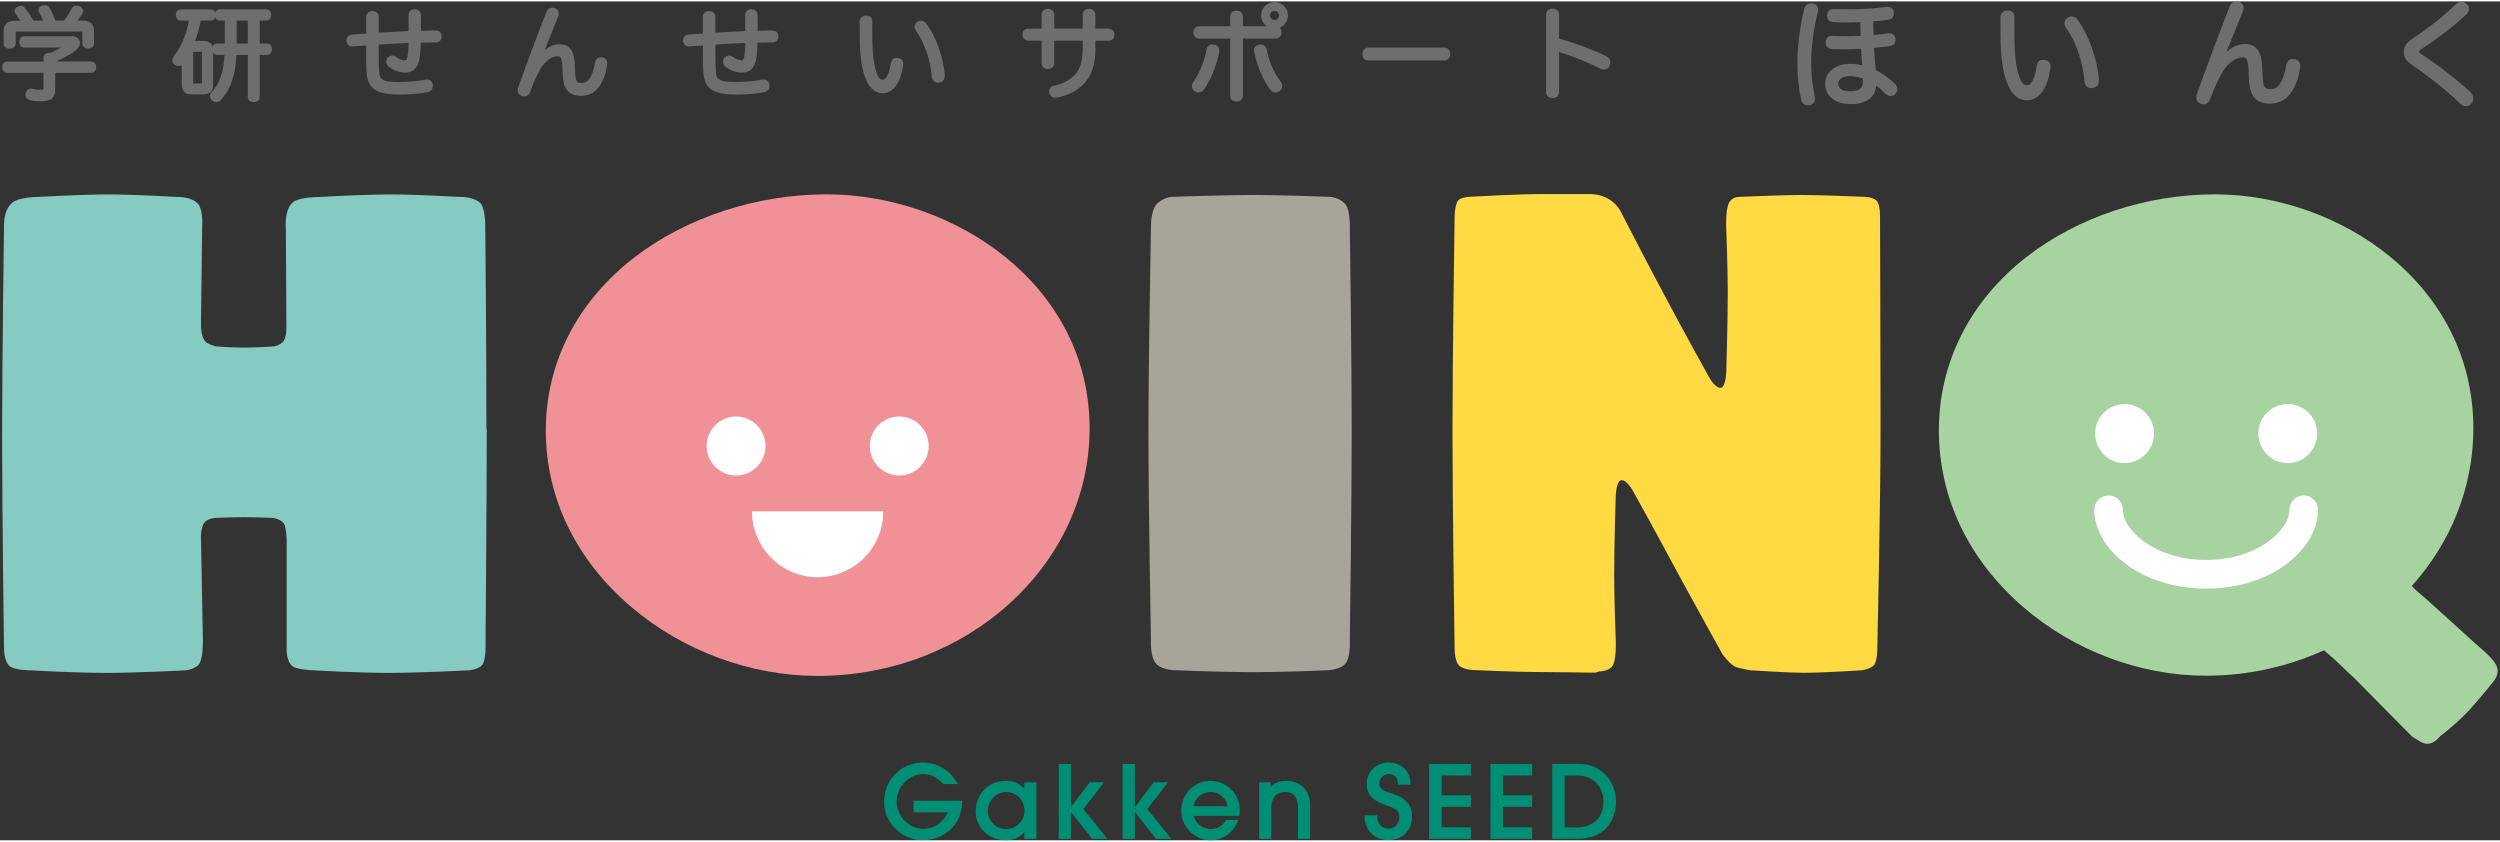 <?xml version="1.0" encoding="UTF-8"?>
<svg xmlns="http://www.w3.org/2000/svg" xmlns:xlink="http://www.w3.org/1999/xlink" width="300px" height="101px" viewBox="0 0 301 101" version="1.1">
<rect x="0" y="0" width="301" height="101" fill="#333333" stroke="none"/>
<g id="surface1">
<path style=" stroke:none;fill-rule:nonzero;fill:rgb(0%,55.686%,45.49%);fill-opacity:1;" d="M 109.988 97.633 L 114.113 97.633 C 113.551 98.891 112.473 99.617 111.148 99.617 C 109.418 99.617 107.957 98.102 107.957 96.293 C 107.957 94.586 109.449 93.039 111.098 93.039 C 112.082 93.039 112.805 93.391 113.531 94.203 L 113.562 94.234 L 115.312 94.234 L 115.219 94.078 C 114.32 92.508 112.836 91.645 111.035 91.645 C 108.777 91.645 106.445 93.445 106.445 96.438 C 106.445 98.871 108.59 100.988 111.035 100.988 C 113.48 100.988 115.77 99.391 115.852 96.344 L 115.852 96.238 C 115.852 96.238 109.988 96.238 109.988 96.238 Z M 109.988 97.633 "/>
<path style=" stroke:none;fill-rule:nonzero;fill:rgb(0%,55.686%,45.49%);fill-opacity:1;" d="M 123.324 94.785 C 122.793 94.172 122.027 93.848 121.086 93.848 C 119.023 93.848 117.469 95.438 117.469 97.539 C 117.469 99.484 119.074 101 121.125 101 C 122.039 101 122.824 100.637 123.324 100.004 L 123.324 100.832 L 124.785 100.832 L 124.785 94.035 L 123.324 94.035 L 123.324 94.793 Z M 123.344 97.445 C 123.344 98.672 122.34 99.66 121.117 99.66 C 119.895 99.66 118.93 98.641 118.93 97.445 C 118.93 96.25 119.914 95.191 121.117 95.191 C 122.391 95.191 123.344 96.156 123.344 97.445 Z M 123.344 97.445 "/>
<path style=" stroke:none;fill-rule:nonzero;fill:rgb(0%,55.686%,45.49%);fill-opacity:1;" d="M 132.938 94.027 L 131.188 94.027 L 128.938 97.031 L 128.938 91.812 L 127.469 91.812 L 127.469 100.832 L 128.938 100.832 L 128.938 97.582 L 131.457 100.793 L 131.488 100.832 L 133.332 100.832 L 130.43 97.238 Z M 132.938 94.027 "/>
<path style=" stroke:none;fill-rule:nonzero;fill:rgb(0%,55.686%,45.49%);fill-opacity:1;" d="M 140.637 94.027 L 138.887 94.027 L 136.637 97.031 L 136.637 91.812 L 135.164 91.812 L 135.164 100.832 L 136.637 100.832 L 136.637 97.582 L 139.156 100.793 L 139.188 100.832 L 141.031 100.832 L 138.129 97.238 Z M 140.637 94.027 "/>
<path style=" stroke:none;fill-rule:nonzero;fill:rgb(0%,55.686%,45.49%);fill-opacity:1;" d="M 145.703 93.848 C 143.754 93.848 142.223 95.449 142.223 97.488 C 142.223 99.359 143.859 101 145.734 101 C 147.215 101 148.512 100.098 149.051 98.691 L 149.102 98.547 L 147.629 98.547 L 147.598 98.598 C 147.234 99.254 146.543 99.648 145.773 99.648 C 144.82 99.648 144.023 99.023 143.715 98.059 L 149.215 98.059 L 149.215 97.977 C 149.266 97.734 149.266 97.551 149.266 97.34 C 149.266 95.375 147.691 93.848 145.691 93.848 Z M 143.703 96.906 C 143.859 95.836 144.863 95.18 145.746 95.18 C 146.781 95.18 147.66 95.926 147.805 96.906 Z M 143.703 96.906 "/>
<path style=" stroke:none;fill-rule:nonzero;fill:rgb(0%,55.686%,45.49%);fill-opacity:1;" d="M 154.852 93.848 C 154.074 93.848 153.441 94.098 152.977 94.586 L 152.977 94.027 L 151.598 94.027 L 151.598 100.824 L 153.059 100.824 L 153.059 97.113 C 153.059 95.918 153.691 95.18 154.719 95.18 C 155.742 95.18 156.281 95.793 156.281 97.121 L 156.281 100.824 L 157.742 100.824 L 157.742 96.77 C 157.742 94.992 156.602 93.848 154.84 93.848 Z M 154.852 93.848 "/>
<path style=" stroke:none;fill-rule:nonzero;fill:rgb(0%,55.686%,45.49%);fill-opacity:1;" d="M 167.297 95.285 C 166.426 95.012 166.074 94.68 166.074 94.129 C 166.074 93.559 166.59 93.027 167.172 93.027 C 167.875 93.027 168.32 93.484 168.32 94.203 L 168.32 94.305 L 169.832 94.305 L 169.832 94.203 C 169.805 92.652 168.758 91.645 167.16 91.645 C 165.719 91.645 164.551 92.77 164.551 94.148 C 164.551 95.398 164.973 96.168 167.316 96.945 C 168.289 97.277 168.488 97.676 168.488 98.215 C 168.488 99.047 167.949 99.598 167.148 99.598 C 166.352 99.598 165.812 99.016 165.805 98.102 L 165.805 97.996 L 164.289 97.996 L 164.289 98.102 C 164.32 99.793 165.492 100.98 167.148 100.98 C 168.809 100.98 170 99.836 170 98.203 C 170 96.656 169.285 95.887 167.273 95.262 Z M 167.297 95.285 "/>
<path style=" stroke:none;fill-rule:nonzero;fill:rgb(0%,55.686%,45.49%);fill-opacity:1;" d="M 172.062 100.832 L 177.098 100.832 L 177.098 99.441 L 173.574 99.441 L 173.574 96.977 L 177.098 96.977 L 177.098 95.586 L 173.574 95.586 L 173.574 93.203 L 177.098 93.203 L 177.098 91.812 L 172.062 91.812 Z M 172.062 100.832 "/>
<path style=" stroke:none;fill-rule:nonzero;fill:rgb(0%,55.686%,45.49%);fill-opacity:1;" d="M 179.449 100.832 L 184.473 100.832 L 184.473 99.441 L 180.961 99.441 L 180.961 96.977 L 184.473 96.977 L 184.473 95.586 L 180.961 95.586 L 180.961 93.203 L 184.473 93.203 L 184.473 91.812 L 179.449 91.812 Z M 179.449 100.832 "/>
<path style=" stroke:none;fill-rule:nonzero;fill:rgb(0%,55.686%,45.49%);fill-opacity:1;" d="M 190.102 91.812 L 186.887 91.812 L 186.887 100.824 L 189.902 100.824 C 192.785 100.824 194.566 99.098 194.566 96.312 C 194.566 94.129 193 91.801 190.102 91.801 Z M 188.402 93.203 L 189.914 93.203 C 191.758 93.203 193.055 94.492 193.055 96.355 C 193.055 98.215 191.863 99.453 189.852 99.453 L 188.391 99.453 L 188.391 93.203 Z M 188.402 93.203 "/>
<path style=" stroke:none;fill-rule:nonzero;fill:rgb(43.137%,43.137%,43.137%);fill-opacity:1;" d="M 218.281 0.25 C 217.797 0.156 217.359 0.383 217.234 0.895 C 216.738 2.797 216.406 5.395 216.406 7.371 C 216.406 8.992 216.562 10.52 216.844 11.785 C 216.938 12.246 217.246 12.523 217.66 12.523 C 217.723 12.523 217.797 12.523 217.898 12.504 C 218.305 12.398 218.52 12.121 218.52 11.715 C 218.52 11.633 218.512 11.516 218.488 11.402 C 218.211 10.164 218.066 8.73 218.066 7.359 C 218.066 5.531 218.375 3.203 218.883 1.215 C 218.895 1.133 218.906 1.059 218.906 0.988 C 218.906 0.594 218.676 0.332 218.281 0.25 Z M 218.281 0.25 "/>
<path style=" stroke:none;fill-rule:nonzero;fill:rgb(43.137%,43.137%,43.137%);fill-opacity:1;" d="M 225.848 8.262 C 225.793 7.773 225.742 7.277 225.711 6.852 C 225.68 6.516 225.672 6.176 225.648 5.801 L 225.648 5.602 C 226.293 5.551 226.934 5.477 227.566 5.383 C 227.98 5.312 228.219 5.031 228.219 4.613 L 228.219 4.5 C 228.176 4.105 227.879 3.836 227.473 3.836 L 227.348 3.836 C 226.934 3.906 226.301 3.992 225.586 4.043 C 225.566 3.535 225.547 2.973 225.547 2.402 C 226.25 2.348 226.871 2.277 227.402 2.191 C 227.793 2.129 228.023 1.859 228.023 1.457 C 228.023 1.402 228.023 1.332 228.012 1.301 C 227.969 0.902 227.691 0.656 227.297 0.656 L 227.184 0.656 C 225.93 0.812 224.852 0.895 223.879 0.926 C 222.781 0.945 221.68 0.957 220.758 0.926 L 220.695 0.926 C 220.273 0.926 219.973 1.238 219.973 1.727 C 219.973 2.152 220.262 2.465 220.719 2.496 C 221.754 2.559 222.957 2.547 223.98 2.496 C 223.98 3.098 223.992 3.668 224.012 4.156 C 222.75 4.199 221.559 4.199 220.594 4.156 L 220.52 4.156 C 220.105 4.156 219.828 4.449 219.805 4.918 C 219.805 5.395 220.086 5.707 220.543 5.746 C 221.586 5.777 222.688 5.789 224.074 5.715 C 224.094 6.184 224.125 6.578 224.148 6.914 C 224.168 7.172 224.188 7.434 224.219 7.703 C 223.773 7.586 223.285 7.523 222.789 7.523 C 220.945 7.523 219.754 8.473 219.754 9.926 C 219.754 11.383 220.934 12.367 222.84 12.367 C 224.746 12.367 225.824 11.527 225.879 10.113 C 226.23 10.375 226.613 10.707 227.027 11.133 C 227.371 11.477 227.918 11.465 228.219 11.133 C 228.375 10.957 228.445 10.77 228.445 10.57 C 228.445 10.32 228.344 10.094 228.156 9.926 C 227.484 9.273 226.676 8.691 225.855 8.285 Z M 224.293 9.582 C 224.293 10.332 224.023 10.832 222.727 10.832 C 222.305 10.832 221.328 10.738 221.328 9.918 C 221.328 9.344 221.855 9 222.758 9 C 223.266 9 223.793 9.105 224.293 9.293 C 224.293 9.387 224.293 9.48 224.293 9.582 Z M 224.293 9.582 "/>
<path style=" stroke:none;fill-rule:nonzero;fill:rgb(43.137%,43.137%,43.137%);fill-opacity:1;" d="M 246.195 7.059 C 246.113 7.027 246.031 7.027 245.977 7.027 C 245.688 7.027 245.316 7.152 245.223 7.754 C 245.098 8.637 244.871 9.355 244.578 9.781 C 244.434 10.008 244.258 10.102 243.988 10.102 C 243.801 10.102 243.512 9.918 243.355 9.613 C 242.953 8.805 242.723 7.754 242.59 6.102 C 242.547 5.531 242.539 4.75 242.539 3.73 L 242.539 1.934 C 242.539 1.238 242.094 1.09 241.73 1.09 C 241.203 1.09 240.848 1.434 240.848 1.934 C 240.848 3.316 240.859 5.051 240.941 6.215 C 241.078 8.23 241.504 9.824 242.156 10.82 C 242.621 11.527 243.293 11.91 244.062 11.91 C 244.723 11.91 245.324 11.59 245.812 10.988 C 246.32 10.32 246.691 9.293 246.867 8.047 C 246.898 7.961 246.898 7.891 246.898 7.836 C 246.898 7.391 246.629 7.098 246.195 7.047 Z M 246.195 7.059 "/>
<path style=" stroke:none;fill-rule:nonzero;fill:rgb(43.137%,43.137%,43.137%);fill-opacity:1;" d="M 250.133 2.203 C 249.969 1.945 249.73 1.809 249.449 1.809 C 249.285 1.809 249.129 1.852 249.004 1.934 C 248.734 2.059 248.566 2.328 248.566 2.629 C 248.566 2.785 248.621 2.961 248.723 3.129 C 249.945 4.855 250.785 7.297 250.984 9.668 C 251.023 10.145 251.344 10.445 251.812 10.445 C 251.863 10.445 251.945 10.445 252.02 10.426 C 252.277 10.375 252.711 10.188 252.711 9.5 L 252.711 9.387 C 252.504 6.914 251.469 4.023 250.145 2.215 Z M 250.133 2.203 "/>
<path style=" stroke:none;fill-rule:nonzero;fill:rgb(43.137%,43.137%,43.137%);fill-opacity:1;" d="M 276.285 6.965 C 276.203 6.934 276.117 6.934 276.066 6.934 C 275.652 6.934 275.352 7.203 275.27 7.648 C 275.125 8.617 274.832 9.438 274.461 9.988 C 274.211 10.352 273.82 10.57 273.383 10.57 C 273.062 10.57 272.793 10.469 272.668 10.312 C 272.504 10.094 272.43 9.574 272.398 8.492 C 272.359 7.152 272.254 6.547 271.941 6.008 C 271.715 5.602 271.25 5.125 270.328 5.125 C 269.539 5.125 268.781 5.445 268.09 6.051 C 268.09 6.039 268.09 6.027 268.098 6.02 C 268.461 5.082 268.855 4.125 269.258 3.129 C 269.52 2.496 269.777 1.84 270.047 1.184 C 270.109 1.027 270.121 0.875 270.121 0.789 C 270.121 0.426 269.914 0.156 269.57 0.062 C 269.113 -0.094 268.648 0.105 268.473 0.57 C 267.238 3.691 265.82 7.465 264.504 11.172 C 264.453 11.297 264.43 11.422 264.43 11.57 C 264.43 11.953 264.668 12.246 265.023 12.336 C 265.125 12.367 265.238 12.391 265.344 12.391 C 265.684 12.391 265.945 12.184 266.109 11.777 C 266.566 10.469 267.188 9.117 267.695 8.348 C 268.348 7.34 269.219 6.734 270.016 6.734 C 270.336 6.734 270.449 6.859 270.535 7.066 C 270.688 7.465 270.73 7.953 270.75 8.961 C 270.793 10.32 270.988 11.07 271.414 11.57 C 271.82 12.059 272.461 12.309 273.312 12.309 C 274.305 12.309 275.133 11.91 275.695 11.172 C 276.324 10.383 276.75 9.273 276.926 8.004 C 276.957 7.922 276.957 7.836 276.957 7.785 C 276.957 7.348 276.699 7.035 276.305 6.965 Z M 276.285 6.965 "/>
<path style=" stroke:none;fill-rule:nonzero;fill:rgb(43.137%,43.137%,43.137%);fill-opacity:1;" d="M 297.441 10.926 C 295.918 9.5 293.535 7.648 291.629 6.422 C 291.258 6.184 291.258 6.121 291.258 6.082 C 291.258 5.996 291.258 5.926 291.535 5.746 C 293.473 4.5 295.504 2.93 296.953 1.559 C 297.152 1.383 297.266 1.145 297.266 0.895 C 297.266 0.645 297.152 0.426 296.953 0.27 C 296.539 -0.031 296.086 -0.02 295.711 0.32 C 294.27 1.727 292.211 3.355 290.449 4.492 C 289.734 4.969 289.422 5.445 289.422 6.102 C 289.422 6.758 289.691 7.16 290.387 7.629 C 292.594 9.148 294.727 10.863 296.23 12.328 C 296.426 12.523 296.656 12.629 296.895 12.629 C 297.152 12.629 297.391 12.516 297.555 12.309 C 297.699 12.141 297.785 11.91 297.785 11.672 C 297.785 11.477 297.723 11.195 297.453 10.945 Z M 297.441 10.926 "/>
<path style=" stroke:none;fill-rule:nonzero;fill:rgb(43.137%,43.137%,43.137%);fill-opacity:1;" d="M 1.184 5.676 C 1.609 5.676 1.891 5.426 1.891 5.062 L 1.891 3.699 C 1.891 3.699 1.891 3.648 1.891 3.637 C 1.898 3.637 1.93 3.637 1.992 3.637 L 9.805 3.637 C 9.879 3.637 9.91 3.637 9.918 3.637 C 9.918 3.637 9.918 3.668 9.918 3.699 L 9.918 5.062 C 9.918 5.426 10.211 5.676 10.613 5.676 C 11.039 5.676 11.32 5.438 11.32 5.062 L 11.32 3.543 C 11.32 2.754 10.852 2.316 10.004 2.316 L 9.34 2.316 C 9.547 2.039 9.742 1.746 9.91 1.477 C 9.973 1.371 10.004 1.258 10.004 1.152 C 10.004 0.895 9.836 0.688 9.559 0.582 C 9.422 0.52 9.277 0.508 9.203 0.508 C 8.938 0.508 8.727 0.645 8.613 0.883 C 8.387 1.363 8.043 1.891 7.703 2.316 L 6.676 2.316 C 6.406 1.59 6.199 1.152 5.992 0.812 C 5.797 0.508 5.547 0.414 5.184 0.477 L 5.113 0.477 C 4.812 0.582 4.637 0.801 4.637 1.07 C 4.637 1.207 4.676 1.332 4.73 1.395 C 4.852 1.602 5.039 1.934 5.207 2.316 L 4.035 2.316 C 3.723 1.766 3.391 1.27 3.051 0.844 C 2.707 0.414 2.348 0.531 2.199 0.613 C 1.93 0.707 1.754 0.934 1.754 1.195 C 1.754 1.32 1.797 1.434 1.922 1.59 C 2.078 1.797 2.273 2.059 2.461 2.328 L 1.746 2.328 C 0.906 2.328 0.438 2.766 0.438 3.555 L 0.438 5.074 C 0.438 5.438 0.719 5.688 1.145 5.688 Z M 1.184 5.676 "/>
<path style=" stroke:none;fill-rule:nonzero;fill:rgb(43.137%,43.137%,43.137%);fill-opacity:1;" d="M 10.977 7.234 L 6.758 7.234 C 7.734 6.797 8.531 6.34 9.195 5.832 C 9.453 5.625 9.621 5.32 9.621 5.031 C 9.621 4.551 9.246 4.199 8.738 4.199 L 2.926 4.199 C 2.562 4.199 2.324 4.469 2.324 4.875 C 2.324 5.281 2.574 5.551 2.926 5.551 L 7.359 5.551 C 6.945 5.789 6.5 6.008 6.055 6.195 C 6.016 6.195 5.973 6.195 5.941 6.195 C 5.516 6.195 5.238 6.422 5.238 6.789 L 5.238 7.246 L 0.875 7.246 C 0.512 7.246 0.273 7.504 0.273 7.91 C 0.273 8.316 0.512 8.598 0.875 8.598 L 5.238 8.598 L 5.238 10.488 C 5.238 10.602 5.238 10.652 4.77 10.652 C 4.531 10.652 4.23 10.613 3.891 10.52 C 3.816 10.5 3.754 10.5 3.715 10.5 C 3.422 10.5 3.195 10.684 3.094 11.02 C 3.07 11.102 3.07 11.164 3.07 11.215 C 3.07 11.547 3.258 11.797 3.547 11.879 C 3.91 11.973 4.398 12.035 4.863 12.035 C 5.691 12.035 6.645 11.879 6.645 10.684 L 6.645 8.605 L 10.977 8.605 C 11.34 8.605 11.578 8.324 11.578 7.922 C 11.578 7.516 11.34 7.254 10.977 7.254 Z M 10.977 7.234 "/>
<path style=" stroke:none;fill-rule:nonzero;fill:rgb(43.137%,43.137%,43.137%);fill-opacity:1;" d="M 32.164 5.074 L 31.273 5.074 L 31.273 2.309 L 32.051 2.309 C 32.414 2.309 32.652 2.039 32.652 1.621 C 32.652 1.207 32.414 0.957 32.051 0.957 L 26.445 0.957 C 26.188 0.957 25.98 1.113 25.898 1.352 C 25.812 1.113 25.617 0.965 25.348 0.965 L 21.762 0.965 C 21.422 0.965 21.172 1.238 21.172 1.633 C 21.172 2.027 21.41 2.316 21.762 2.316 L 22.746 2.316 C 22.457 3.969 21.855 5.383 20.902 6.641 C 20.801 6.789 20.746 6.934 20.746 7.078 C 20.746 7.297 20.859 7.504 21.027 7.617 C 21.309 7.828 21.66 7.828 21.887 7.672 L 21.887 9.945 C 21.887 10.801 22.262 11.195 23.059 11.195 L 24.52 11.195 C 25.543 11.195 25.66 10.477 25.66 9.945 L 25.66 6.184 C 25.762 6.34 25.93 6.434 26.125 6.434 L 27.035 6.434 C 26.922 8.535 26.445 9.887 25.473 10.926 C 25.348 11.051 25.273 11.215 25.273 11.391 C 25.273 11.609 25.391 11.816 25.566 11.953 C 25.711 12.066 25.875 12.129 26.043 12.129 C 26.258 12.129 26.465 12.027 26.621 11.848 C 27.793 10.539 28.344 8.906 28.465 6.445 L 29.836 6.445 L 29.836 11.539 C 29.836 11.879 30.133 12.121 30.551 12.121 C 31.078 12.121 31.266 11.816 31.266 11.539 L 31.266 6.445 L 32.156 6.445 C 32.508 6.445 32.746 6.164 32.746 5.746 C 32.746 5.332 32.508 5.074 32.156 5.074 Z M 29.836 2.309 L 29.836 5.074 L 28.496 5.074 L 28.496 2.309 Z M 24.312 6.195 L 24.312 9.77 C 24.312 9.832 24.312 9.863 24.312 9.875 C 24.301 9.875 24.289 9.875 24.27 9.875 L 23.266 9.895 C 23.266 9.895 23.254 9.863 23.254 9.77 L 23.254 6.195 C 23.254 6.113 23.254 6.082 23.285 6.082 C 23.285 6.082 23.285 6.082 23.297 6.082 L 24.301 6.059 C 24.301 6.059 24.312 6.09 24.312 6.184 Z M 25.598 5.457 C 25.453 4.988 25.098 4.762 24.527 4.762 L 23.484 4.762 C 23.805 3.93 24.031 3.117 24.156 2.316 L 25.359 2.316 C 25.629 2.316 25.824 2.16 25.906 1.914 C 25.988 2.16 26.188 2.309 26.445 2.309 L 27.066 2.309 L 27.066 5.074 L 26.137 5.074 C 25.875 5.074 25.68 5.219 25.598 5.457 Z M 25.598 5.457 "/>
<path style=" stroke:none;fill-rule:nonzero;fill:rgb(43.137%,43.137%,43.137%);fill-opacity:1;" d="M 52.402 3.492 C 51.832 3.492 51.238 3.512 50.68 3.535 C 50.68 3.234 50.68 2.961 50.68 2.684 L 50.68 1.621 C 50.68 1.227 50.359 0.945 49.926 0.945 C 49.488 0.945 49.188 1.227 49.188 1.633 C 49.188 1.859 49.188 2.09 49.188 2.328 C 49.188 2.566 49.188 2.816 49.188 3.066 C 49.188 3.234 49.188 3.41 49.188 3.574 C 48.785 3.598 48.402 3.605 48.051 3.629 L 47.594 3.648 C 46.91 3.68 46.246 3.723 45.594 3.762 C 45.594 3.117 45.594 2.484 45.594 1.859 C 45.594 1.457 45.305 1.184 44.836 1.164 C 44.402 1.164 44.09 1.457 44.09 1.859 C 44.09 2.453 44.09 3.18 44.09 3.867 C 43.543 3.918 43.004 3.949 42.477 3.992 L 42.352 3.992 C 41.969 4.023 41.699 4.305 41.707 4.75 C 41.73 5.145 42.008 5.426 42.383 5.426 L 43.137 5.375 C 43.457 5.344 43.781 5.32 44.09 5.301 C 44.09 5.445 44.09 5.602 44.09 5.746 C 44.09 5.977 44.09 6.195 44.09 6.414 L 44.09 6.734 C 44.09 8.773 44.184 9.449 44.559 10.02 C 45.035 10.863 46.102 11.215 48.109 11.215 C 49.312 11.215 50.566 11.113 51.457 10.934 C 51.863 10.863 52.109 10.57 52.109 10.164 C 52.109 10.113 52.109 10.051 52.102 10.02 C 52.047 9.645 51.777 9.406 51.395 9.406 C 51.332 9.406 51.25 9.406 51.18 9.426 C 50.316 9.605 49.156 9.707 48.078 9.707 C 46.617 9.707 46.039 9.562 45.801 9.125 C 45.656 8.887 45.594 8.418 45.594 6.289 L 45.594 5.195 C 46.027 5.164 46.465 5.145 46.898 5.113 L 47.676 5.074 C 48.07 5.051 48.484 5.031 48.918 5.02 L 49.199 5.02 C 49.18 5.746 49.137 6.277 49.074 6.621 C 48.98 7.09 48.848 7.09 48.691 7.09 C 48.402 7.09 47.996 6.934 47.719 6.703 C 47.406 6.434 46.918 6.477 46.648 6.82 C 46.559 6.941 46.504 7.109 46.504 7.254 C 46.504 7.473 46.598 7.672 46.766 7.828 C 47.312 8.285 48.09 8.574 48.785 8.574 C 49.719 8.574 50.297 8.035 50.496 6.965 C 50.598 6.445 50.648 5.727 50.66 4.969 L 51.125 4.969 C 51.582 4.949 52.027 4.938 52.461 4.938 C 52.898 4.938 53.168 4.668 53.168 4.199 C 53.168 3.73 52.898 3.504 52.391 3.504 Z M 52.402 3.492 "/>
<path style=" stroke:none;fill-rule:nonzero;fill:rgb(43.137%,43.137%,43.137%);fill-opacity:1;" d="M 72.543 6.746 C 72.469 6.727 72.398 6.727 72.348 6.727 C 71.973 6.727 71.703 6.973 71.633 7.371 C 71.508 8.191 71.27 8.898 70.938 9.355 C 70.73 9.656 70.398 9.832 70.047 9.832 C 69.785 9.832 69.559 9.75 69.453 9.625 C 69.32 9.438 69.258 8.992 69.227 8.086 C 69.195 6.941 69.094 6.402 68.832 5.934 C 68.637 5.582 68.223 5.156 67.414 5.156 C 66.773 5.156 66.148 5.395 65.578 5.863 C 65.879 5.113 66.191 4.344 66.512 3.543 C 66.742 2.984 66.969 2.41 67.207 1.82 C 67.27 1.684 67.277 1.539 67.277 1.465 C 67.277 1.145 67.094 0.895 66.781 0.801 C 66.367 0.664 65.953 0.844 65.797 1.258 C 64.73 3.938 63.527 7.172 62.398 10.344 C 62.348 10.445 62.328 10.559 62.328 10.695 C 62.328 11.039 62.535 11.309 62.855 11.391 C 62.949 11.422 63.051 11.445 63.133 11.445 C 63.445 11.445 63.672 11.258 63.828 10.895 C 64.223 9.77 64.75 8.617 65.176 7.961 C 65.727 7.121 66.473 6.602 67.133 6.602 C 67.395 6.602 67.477 6.695 67.547 6.859 C 67.684 7.191 67.715 7.609 67.734 8.473 C 67.766 9.645 67.934 10.301 68.305 10.727 C 68.656 11.152 69.215 11.371 69.961 11.371 C 70.832 11.371 71.547 11.027 72.035 10.383 C 72.586 9.699 72.945 8.742 73.094 7.66 C 73.113 7.586 73.113 7.516 73.113 7.465 C 73.113 7.078 72.875 6.789 72.531 6.727 Z M 72.543 6.746 "/>
<path style=" stroke:none;fill-rule:nonzero;fill:rgb(43.137%,43.137%,43.137%);fill-opacity:1;" d="M 92.934 3.492 C 92.363 3.492 91.773 3.512 91.215 3.535 C 91.215 3.234 91.215 2.961 91.215 2.684 L 91.215 1.621 C 91.215 1.227 90.891 0.945 90.457 0.945 C 90.023 0.945 89.723 1.227 89.723 1.633 C 89.723 1.859 89.723 2.09 89.723 2.328 C 89.723 2.566 89.723 2.816 89.723 3.066 C 89.723 3.234 89.723 3.41 89.723 3.574 C 89.316 3.598 88.934 3.605 88.582 3.629 L 88.125 3.648 C 87.441 3.68 86.777 3.723 86.125 3.762 C 86.125 3.117 86.125 2.484 86.125 1.859 C 86.125 1.457 85.836 1.184 85.371 1.164 C 84.934 1.164 84.625 1.457 84.625 1.859 C 84.625 2.453 84.625 3.18 84.625 3.867 C 84.074 3.918 83.535 3.949 83.008 3.992 L 82.883 3.992 C 82.5 4.023 82.23 4.305 82.242 4.75 C 82.262 5.145 82.543 5.426 82.914 5.426 L 83.68 5.375 C 84.004 5.344 84.324 5.32 84.633 5.301 C 84.633 5.445 84.633 5.602 84.633 5.746 C 84.633 5.977 84.633 6.195 84.633 6.414 L 84.633 6.734 C 84.633 8.773 84.727 9.449 85.102 10.02 C 85.578 10.863 86.645 11.215 88.652 11.215 C 89.855 11.215 91.109 11.113 92 10.934 C 92.406 10.863 92.652 10.57 92.652 10.164 C 92.652 10.113 92.652 10.051 92.645 10.02 C 92.59 9.645 92.32 9.406 91.938 9.406 C 91.875 9.406 91.793 9.406 91.723 9.426 C 90.859 9.605 89.699 9.707 88.625 9.707 C 87.164 9.707 86.582 9.562 86.344 9.125 C 86.199 8.887 86.137 8.418 86.137 6.289 L 86.137 5.195 C 86.57 5.164 87.008 5.145 87.441 5.113 L 88.219 5.074 C 88.613 5.051 89.027 5.031 89.461 5.02 L 89.742 5.02 C 89.723 5.746 89.68 6.277 89.617 6.621 C 89.523 7.09 89.391 7.09 89.234 7.09 C 88.945 7.09 88.539 6.934 88.262 6.703 C 87.949 6.434 87.461 6.477 87.191 6.82 C 87.102 6.941 87.047 7.109 87.047 7.254 C 87.047 7.473 87.141 7.672 87.309 7.828 C 87.855 8.285 88.633 8.574 89.328 8.574 C 90.262 8.574 90.84 8.035 91.039 6.965 C 91.141 6.445 91.191 5.727 91.203 4.969 L 91.668 4.969 C 92.125 4.949 92.57 4.938 93.008 4.938 C 93.441 4.938 93.711 4.668 93.711 4.199 C 93.711 3.73 93.441 3.504 92.934 3.504 Z M 92.934 3.492 "/>
<path style=" stroke:none;fill-rule:nonzero;fill:rgb(43.137%,43.137%,43.137%);fill-opacity:1;" d="M 108.133 6.82 C 108.062 6.797 107.988 6.797 107.938 6.797 C 107.676 6.797 107.348 6.914 107.254 7.453 C 107.148 8.199 106.953 8.812 106.703 9.18 C 106.59 9.363 106.445 9.438 106.238 9.438 C 106.094 9.438 105.855 9.281 105.73 9.031 C 105.387 8.348 105.191 7.453 105.078 6.039 C 105.047 5.539 105.023 4.863 105.023 4.012 L 105.023 2.473 C 105.023 1.852 104.633 1.715 104.289 1.715 C 103.812 1.715 103.5 2.016 103.5 2.473 C 103.5 3.66 103.5 5.145 103.586 6.145 C 103.711 7.867 104.062 9.242 104.633 10.102 C 105.047 10.715 105.625 11.059 106.289 11.059 C 106.859 11.059 107.387 10.777 107.824 10.25 C 108.258 9.676 108.578 8.781 108.734 7.723 C 108.754 7.648 108.754 7.586 108.754 7.535 C 108.754 7.141 108.508 6.871 108.121 6.828 Z M 108.133 6.82 "/>
<path style=" stroke:none;fill-rule:nonzero;fill:rgb(43.137%,43.137%,43.137%);fill-opacity:1;" d="M 111.531 2.684 C 111.387 2.453 111.16 2.328 110.91 2.328 C 110.754 2.328 110.621 2.371 110.516 2.434 C 110.277 2.547 110.121 2.785 110.121 3.055 C 110.121 3.203 110.176 3.348 110.27 3.504 C 111.312 4.98 112.027 7.066 112.195 9.086 C 112.227 9.512 112.527 9.793 112.941 9.793 C 112.98 9.793 113.055 9.793 113.129 9.77 C 113.355 9.73 113.75 9.551 113.75 8.949 L 113.75 8.844 C 113.574 6.715 112.684 4.23 111.543 2.684 Z M 111.531 2.684 "/>
<path style=" stroke:none;fill-rule:nonzero;fill:rgb(43.137%,43.137%,43.137%);fill-opacity:1;" d="M 133.465 3.273 L 131.883 3.273 L 131.883 1.609 C 131.883 1.195 131.559 0.902 131.105 0.902 C 130.648 0.902 130.359 1.184 130.359 1.609 L 130.359 3.273 L 126.938 3.273 L 126.938 1.609 C 126.938 1.195 126.617 0.902 126.16 0.902 C 125.707 0.902 125.406 1.184 125.406 1.609 L 125.406 3.285 L 123.82 3.285 C 123.387 3.285 123.117 3.555 123.117 3.992 C 123.117 4.43 123.395 4.73 123.809 4.73 L 125.406 4.73 L 125.406 7.434 C 125.406 7.859 125.707 8.137 126.16 8.137 C 126.617 8.137 126.938 7.859 126.938 7.434 L 126.938 4.73 L 130.359 4.73 L 130.359 5.562 C 130.359 6.902 130.152 7.828 129.695 8.48 C 129.156 9.281 128.047 9.938 126.961 10.133 C 126.555 10.207 126.316 10.469 126.316 10.832 C 126.316 10.883 126.316 10.945 126.336 11.02 C 126.41 11.383 126.668 11.59 127.051 11.59 C 127.113 11.59 127.176 11.59 127.25 11.578 C 128.805 11.309 130.191 10.477 130.957 9.355 C 131.57 8.461 131.883 7.254 131.883 5.77 L 131.883 4.738 L 133.477 4.738 C 133.891 4.738 134.172 4.449 134.172 4 C 134.172 3.555 133.891 3.285 133.465 3.285 Z M 133.465 3.273 "/>
<path style=" stroke:none;fill-rule:nonzero;fill:rgb(43.137%,43.137%,43.137%);fill-opacity:1;" d="M 153.453 0.082 C 152.562 0.082 151.836 0.801 151.836 1.684 C 151.836 2.215 152.094 2.691 152.5 2.984 L 149.648 2.984 L 149.648 1.828 C 149.648 1.414 149.328 1.121 148.863 1.121 C 148.398 1.121 148.117 1.402 148.117 1.828 L 148.117 2.984 L 144.355 2.984 C 143.984 2.984 143.684 3.316 143.684 3.73 C 143.684 4.148 143.961 4.469 144.355 4.469 L 148.117 4.469 L 148.117 11.352 C 148.117 11.777 148.406 12.059 148.863 12.059 C 149.32 12.059 149.648 11.766 149.648 11.352 L 149.648 4.469 L 153.629 4.469 C 154.023 4.469 154.301 4.156 154.301 3.73 C 154.301 3.504 154.219 3.305 154.086 3.172 C 154.664 2.93 155.07 2.348 155.07 1.684 C 155.07 0.801 154.344 0.082 153.465 0.082 Z M 153.453 2.234 C 153.152 2.234 152.902 1.984 152.902 1.684 C 152.902 1.383 153.152 1.145 153.453 1.145 C 153.754 1.145 153.992 1.395 153.992 1.684 C 153.992 1.977 153.742 2.234 153.453 2.234 Z M 153.453 2.234 "/>
<path style=" stroke:none;fill-rule:nonzero;fill:rgb(43.137%,43.137%,43.137%);fill-opacity:1;" d="M 146.211 5.207 C 146.148 5.195 146.066 5.176 145.992 5.176 C 145.621 5.176 145.34 5.414 145.277 5.789 C 145 7.254 144.398 8.719 143.66 9.73 C 143.559 9.863 143.508 10.039 143.508 10.207 C 143.508 10.477 143.641 10.707 143.859 10.832 C 143.984 10.926 144.129 10.965 144.293 10.965 C 144.562 10.965 144.812 10.82 144.969 10.59 C 145.785 9.426 146.449 7.797 146.789 6.121 L 146.789 6.039 C 146.789 6.039 146.812 5.977 146.812 5.934 C 146.812 5.562 146.562 5.258 146.211 5.207 Z M 146.211 5.207 "/>
<path style=" stroke:none;fill-rule:nonzero;fill:rgb(43.137%,43.137%,43.137%);fill-opacity:1;" d="M 152.512 5.801 C 152.426 5.426 152.148 5.188 151.773 5.188 C 151.723 5.188 151.648 5.188 151.59 5.195 C 151.227 5.25 150.977 5.551 150.977 5.914 C 150.977 5.988 150.996 6.059 151.008 6.113 C 151.328 7.734 152.066 9.449 152.926 10.602 C 153.152 10.902 153.402 10.965 153.586 10.965 C 153.734 10.965 153.879 10.926 154.043 10.832 C 154.25 10.695 154.375 10.457 154.375 10.188 C 154.375 10.031 154.324 9.863 154.219 9.699 C 153.422 8.711 152.801 7.285 152.512 5.789 Z M 152.512 5.801 "/>
<path style=" stroke:none;fill-rule:nonzero;fill:rgb(43.137%,43.137%,43.137%);fill-opacity:1;" d="M 173.887 5.551 L 164.789 5.551 C 164.352 5.551 164.051 5.871 164.051 6.34 C 164.051 6.809 164.332 7.109 164.766 7.109 L 173.887 7.109 C 174.32 7.109 174.609 6.809 174.609 6.34 C 174.609 5.871 174.32 5.551 173.875 5.551 Z M 173.887 5.551 "/>
<path style=" stroke:none;fill-rule:nonzero;fill:rgb(43.137%,43.137%,43.137%);fill-opacity:1;" d="M 193.414 6.602 C 191.727 5.789 189.562 4.988 187.707 4.48 L 187.707 1.59 C 187.707 1.145 187.406 0.875 186.93 0.875 C 186.453 0.875 186.152 1.145 186.152 1.578 L 186.152 10.926 C 186.152 11.371 186.441 11.633 186.93 11.633 C 187.418 11.633 187.707 11.359 187.707 10.926 L 187.707 6.09 C 189.324 6.578 191.219 7.348 192.754 8.129 C 193.238 8.336 193.676 8.109 193.82 7.703 C 193.863 7.586 193.883 7.473 193.883 7.348 C 193.883 7.016 193.715 6.758 193.414 6.609 Z M 193.414 6.602 "/>
<path style=" stroke:none;fill-rule:nonzero;fill:rgb(52.549%,79.608%,75.686%);fill-opacity:1;" d="M 58.605 51.512 C 58.605 60.285 58.461 76.969 58.461 76.969 C 58.461 77.562 58.535 78.902 58.16 79.723 C 57.789 80.473 56.379 80.543 56.379 80.543 C 56.379 80.543 50.523 80.848 46.816 80.848 C 43.105 80.848 37.77 80.543 37.77 80.543 C 37.77 80.543 35.699 80.473 35.18 80.023 C 34.434 79.359 34.516 77.945 34.516 77.945 L 34.516 64.785 C 34.516 64.785 34.445 63.301 34.215 62.926 C 33.844 62.262 32.734 62.18 32.734 62.18 C 32.734 62.18 30.953 62.105 29.398 62.105 C 27.688 62.105 25.988 62.18 25.988 62.18 C 25.988 62.18 25.027 62.25 24.652 62.699 C 24.062 63.445 24.207 64.934 24.207 64.934 L 24.426 76.969 C 24.426 77.562 24.426 78.828 24.051 79.652 C 23.68 80.398 22.344 80.543 22.344 80.543 C 22.344 80.543 16.488 80.848 12.781 80.848 C 9.07 80.848 3.734 80.543 3.734 80.543 C 3.734 80.543 1.734 80.543 1.145 80.023 C 0.48 79.434 0.48 77.945 0.48 77.945 C 0.48 77.945 0.254 61.48 0.254 52.188 C 0.254 43.633 0.48 27.254 0.48 27.254 C 0.48 27.254 0.336 25.102 1.516 24.207 C 2.336 23.543 4.555 23.543 4.555 23.543 C 4.555 23.543 9.742 23.242 13.008 23.242 C 16.27 23.242 21.309 23.543 21.309 23.543 C 21.309 23.543 22.789 23.469 23.68 24.207 C 24.496 24.875 24.344 26.891 24.344 26.891 L 24.199 38.781 C 24.199 38.781 24.125 40.414 24.789 41.016 C 25.16 41.316 25.969 41.535 25.969 41.535 C 25.969 41.535 27.75 41.68 29.449 41.68 C 31.004 41.68 33.004 41.535 33.004 41.535 C 33.004 41.535 33.75 41.391 34.113 40.941 C 34.559 40.352 34.484 38.938 34.484 38.938 L 34.414 27.266 C 34.414 27.266 34.188 24.812 35.449 24.062 C 36.34 23.543 38.484 23.543 38.484 23.543 C 38.484 23.543 43.75 23.242 47.012 23.242 C 50.277 23.242 55.383 23.543 55.383 23.543 C 55.383 23.543 56.867 23.469 57.758 24.207 C 58.422 24.727 58.422 26.891 58.422 26.891 C 58.422 26.891 58.566 40.297 58.566 51.523 Z M 58.605 51.512 "/>
<path style=" stroke:none;fill-rule:nonzero;fill:rgb(66.275%,64.314%,60%);fill-opacity:1;" d="M 162.746 51.73 C 162.746 60.504 162.52 76.812 162.52 76.812 C 162.52 77.406 162.59 78.977 162 79.711 C 161.336 80.535 159.699 80.535 159.699 80.535 C 159.699 80.535 154.582 80.762 150.883 80.762 C 147.184 80.762 141.766 80.535 141.766 80.535 C 141.766 80.535 140.211 80.605 139.32 79.867 C 138.43 79.121 138.574 76.895 138.574 76.895 C 138.574 76.895 138.273 60.734 138.273 51.73 C 138.273 43.25 138.574 27.242 138.574 27.242 C 138.574 27.242 138.5 25.164 139.32 24.344 C 140.285 23.449 141.32 23.523 141.32 23.523 C 141.32 23.523 147.621 23.305 150.883 23.305 C 154.148 23.305 159.855 23.523 159.855 23.523 C 159.855 23.523 161.039 23.449 161.93 24.344 C 162.59 25.008 162.52 27.316 162.52 27.316 C 162.52 27.316 162.746 43.332 162.746 51.73 Z M 162.746 51.73 "/>
<path style=" stroke:none;fill-rule:nonzero;fill:rgb(100%,85.49%,25.882%);fill-opacity:1;" d="M 209.809 23.523 C 209.809 23.523 214.719 23.305 216.875 23.305 C 219.215 23.305 224.324 23.523 224.324 23.523 C 224.324 23.523 225.465 23.523 225.91 23.969 C 226.418 24.488 226.355 25.977 226.355 25.977 C 226.355 25.977 226.418 42.73 226.418 51.574 C 226.418 60.422 226.031 77.852 226.031 77.852 C 226.031 77.852 226.031 79.191 225.711 79.785 C 225.391 80.379 224.125 80.535 224.125 80.535 C 224.125 80.535 219.527 80.836 217.184 80.836 C 215.414 80.836 210.781 80.535 210.781 80.535 C 210.781 80.535 209.734 80.367 209.07 80.16 C 208.324 79.93 207.363 78.559 207.363 78.559 C 207.363 78.559 203.527 71.656 201.25 67.438 C 199.414 63.988 196.754 59.207 196.754 59.207 C 196.754 59.207 195.996 57.645 195.23 57.645 C 194.598 57.645 194.535 59.539 194.535 59.539 C 194.535 59.539 194.348 65.328 194.348 69.109 C 194.348 72.113 194.535 76.781 194.535 76.781 C 194.535 76.781 194.66 79.223 194.152 80.004 C 193.707 80.668 192.566 80.668 192.566 80.668 L 192.102 80.816 L 191.406 80.816 C 191.406 80.816 187.273 80.742 184.992 80.742 C 182.711 80.742 177.543 80.512 177.543 80.512 C 177.543 80.512 176.082 80.512 175.574 79.848 C 175.066 79.184 175.129 77.469 175.129 77.469 C 175.129 77.469 174.879 60.641 174.879 51.785 C 174.879 42.93 175.129 26.473 175.129 26.473 C 175.129 26.473 175.066 24.539 175.574 23.949 C 175.957 23.5 177.406 23.5 177.406 23.5 C 177.406 23.5 182.828 23.199 185.367 23.199 L 191.645 23.199 C 194.109 23.355 195.031 25.02 195.293 25.609 C 195.293 25.609 198.836 32.512 201.125 36.734 C 202.957 40.184 205.621 44.965 205.621 44.965 C 205.621 44.965 206.379 46.523 207.145 46.523 C 207.777 46.523 207.84 44.633 207.84 44.633 C 207.84 44.633 208.023 38.844 208.023 35.059 C 208.023 32.055 207.84 27.387 207.84 27.387 C 207.84 27.387 207.715 24.945 208.223 24.168 C 208.668 23.5 209.309 23.555 209.309 23.555 L 209.797 23.5 Z M 209.809 23.523 "/>
<path style=" stroke:none;fill-rule:nonzero;fill:rgb(93.725%,56.863%,58.824%);fill-opacity:1;" d="M 99.523 23.23 C 91.129 23.23 82.727 25.977 76.48 30.746 C 69.539 36.059 65.715 43.48 65.715 51.648 C 65.715 59.82 69.383 67.293 76.043 72.945 C 82.23 78.195 90.383 81.211 98.414 81.211 C 116.484 81.211 131.188 67.844 131.188 51.418 C 131.188 34.008 114.754 23.23 99.535 23.23 Z M 99.523 23.23 "/>
<path style=" stroke:none;fill-rule:nonzero;fill:rgb(65.098%,82.745%,62.353%);fill-opacity:1;" d="M 300.633 80.098 C 300.293 79.16 298.426 77.664 298.426 77.664 L 292.375 72.188 L 290.82 70.836 C 290.82 70.836 290.613 70.629 290.375 70.391 C 295.008 65.234 297.793 58.613 297.793 51.41 C 297.793 34.008 281.641 23.23 266.668 23.23 C 258.41 23.23 250.152 25.977 244.008 30.758 C 237.191 36.059 233.441 43.48 233.441 51.637 C 233.441 59.797 237.047 67.262 243.586 72.914 C 249.668 78.176 257.688 81.188 265.582 81.188 C 270.688 81.188 275.52 80.078 279.809 78.121 C 280.324 78.57 280.895 79.066 281.102 79.254 C 281.516 79.629 282.594 80.68 282.594 80.68 L 283.391 81.406 L 290.418 88.516 C 291.164 88.953 291.68 89.43 292.363 89.379 C 293.121 89.336 293.793 88.477 293.793 88.477 C 293.793 88.477 295.949 86.844 297.504 85.098 C 299.008 83.422 300.219 81.875 300.219 81.875 C 300.219 81.875 300.965 81.043 300.621 80.117 Z M 300.633 80.098 "/>
<path style=" stroke:none;fill-rule:nonzero;fill:rgb(100%,100%,100%);fill-opacity:1;" d="M 106.352 61.398 C 106.352 65.785 102.809 69.328 98.445 69.328 C 94.082 69.328 90.539 65.773 90.539 61.398 "/>
<path style=" stroke:none;fill-rule:nonzero;fill:rgb(100%,100%,100%);fill-opacity:1;" d="M 259.344 52.031 C 259.344 50.07 257.758 48.477 255.801 48.477 C 253.844 48.477 252.258 50.07 252.258 52.031 C 252.258 53.996 253.844 55.59 255.801 55.59 C 257.758 55.59 259.344 53.996 259.344 52.031 Z M 259.344 52.031 "/>
<path style=" stroke:none;fill-rule:nonzero;fill:rgb(100%,100%,100%);fill-opacity:1;" d="M 278.988 52.031 C 278.988 50.07 277.402 48.477 275.445 48.477 C 273.488 48.477 271.902 50.07 271.902 52.031 C 271.902 53.996 273.488 55.59 275.445 55.59 C 277.402 55.59 278.988 53.996 278.988 52.031 Z M 278.988 52.031 "/>
<path style=" stroke:none;fill-rule:nonzero;fill:rgb(100%,100%,100%);fill-opacity:1;" d="M 265.621 70.699 C 257.562 70.699 252.152 65.797 252.152 61.211 C 252.152 60.254 252.922 59.484 253.875 59.484 C 254.828 59.484 255.594 60.254 255.594 61.211 C 255.594 63.676 259.5 67.25 265.621 67.25 C 271.746 67.25 275.652 63.676 275.652 61.211 C 275.652 60.254 276.418 59.484 277.371 59.484 C 278.324 59.484 279.094 60.254 279.094 61.211 C 279.094 65.797 273.684 70.699 265.621 70.699 Z M 265.621 70.699 "/>
<path style=" stroke:none;fill-rule:nonzero;fill:rgb(100%,100%,100%);fill-opacity:1;" d="M 92.168 53.531 C 92.168 51.566 90.582 49.977 88.625 49.977 C 86.668 49.977 85.078 51.566 85.078 53.531 C 85.078 55.492 86.668 57.086 88.625 57.086 C 90.582 57.086 92.168 55.492 92.168 53.531 Z M 92.168 53.531 "/>
<path style=" stroke:none;fill-rule:nonzero;fill:rgb(100%,100%,100%);fill-opacity:1;" d="M 111.812 53.531 C 111.812 51.566 110.227 49.977 108.27 49.977 C 106.312 49.977 104.723 51.566 104.723 53.531 C 104.723 55.492 106.312 57.086 108.27 57.086 C 110.227 57.086 111.812 55.492 111.812 53.531 Z M 111.812 53.531 "/>
</g>
</svg>
